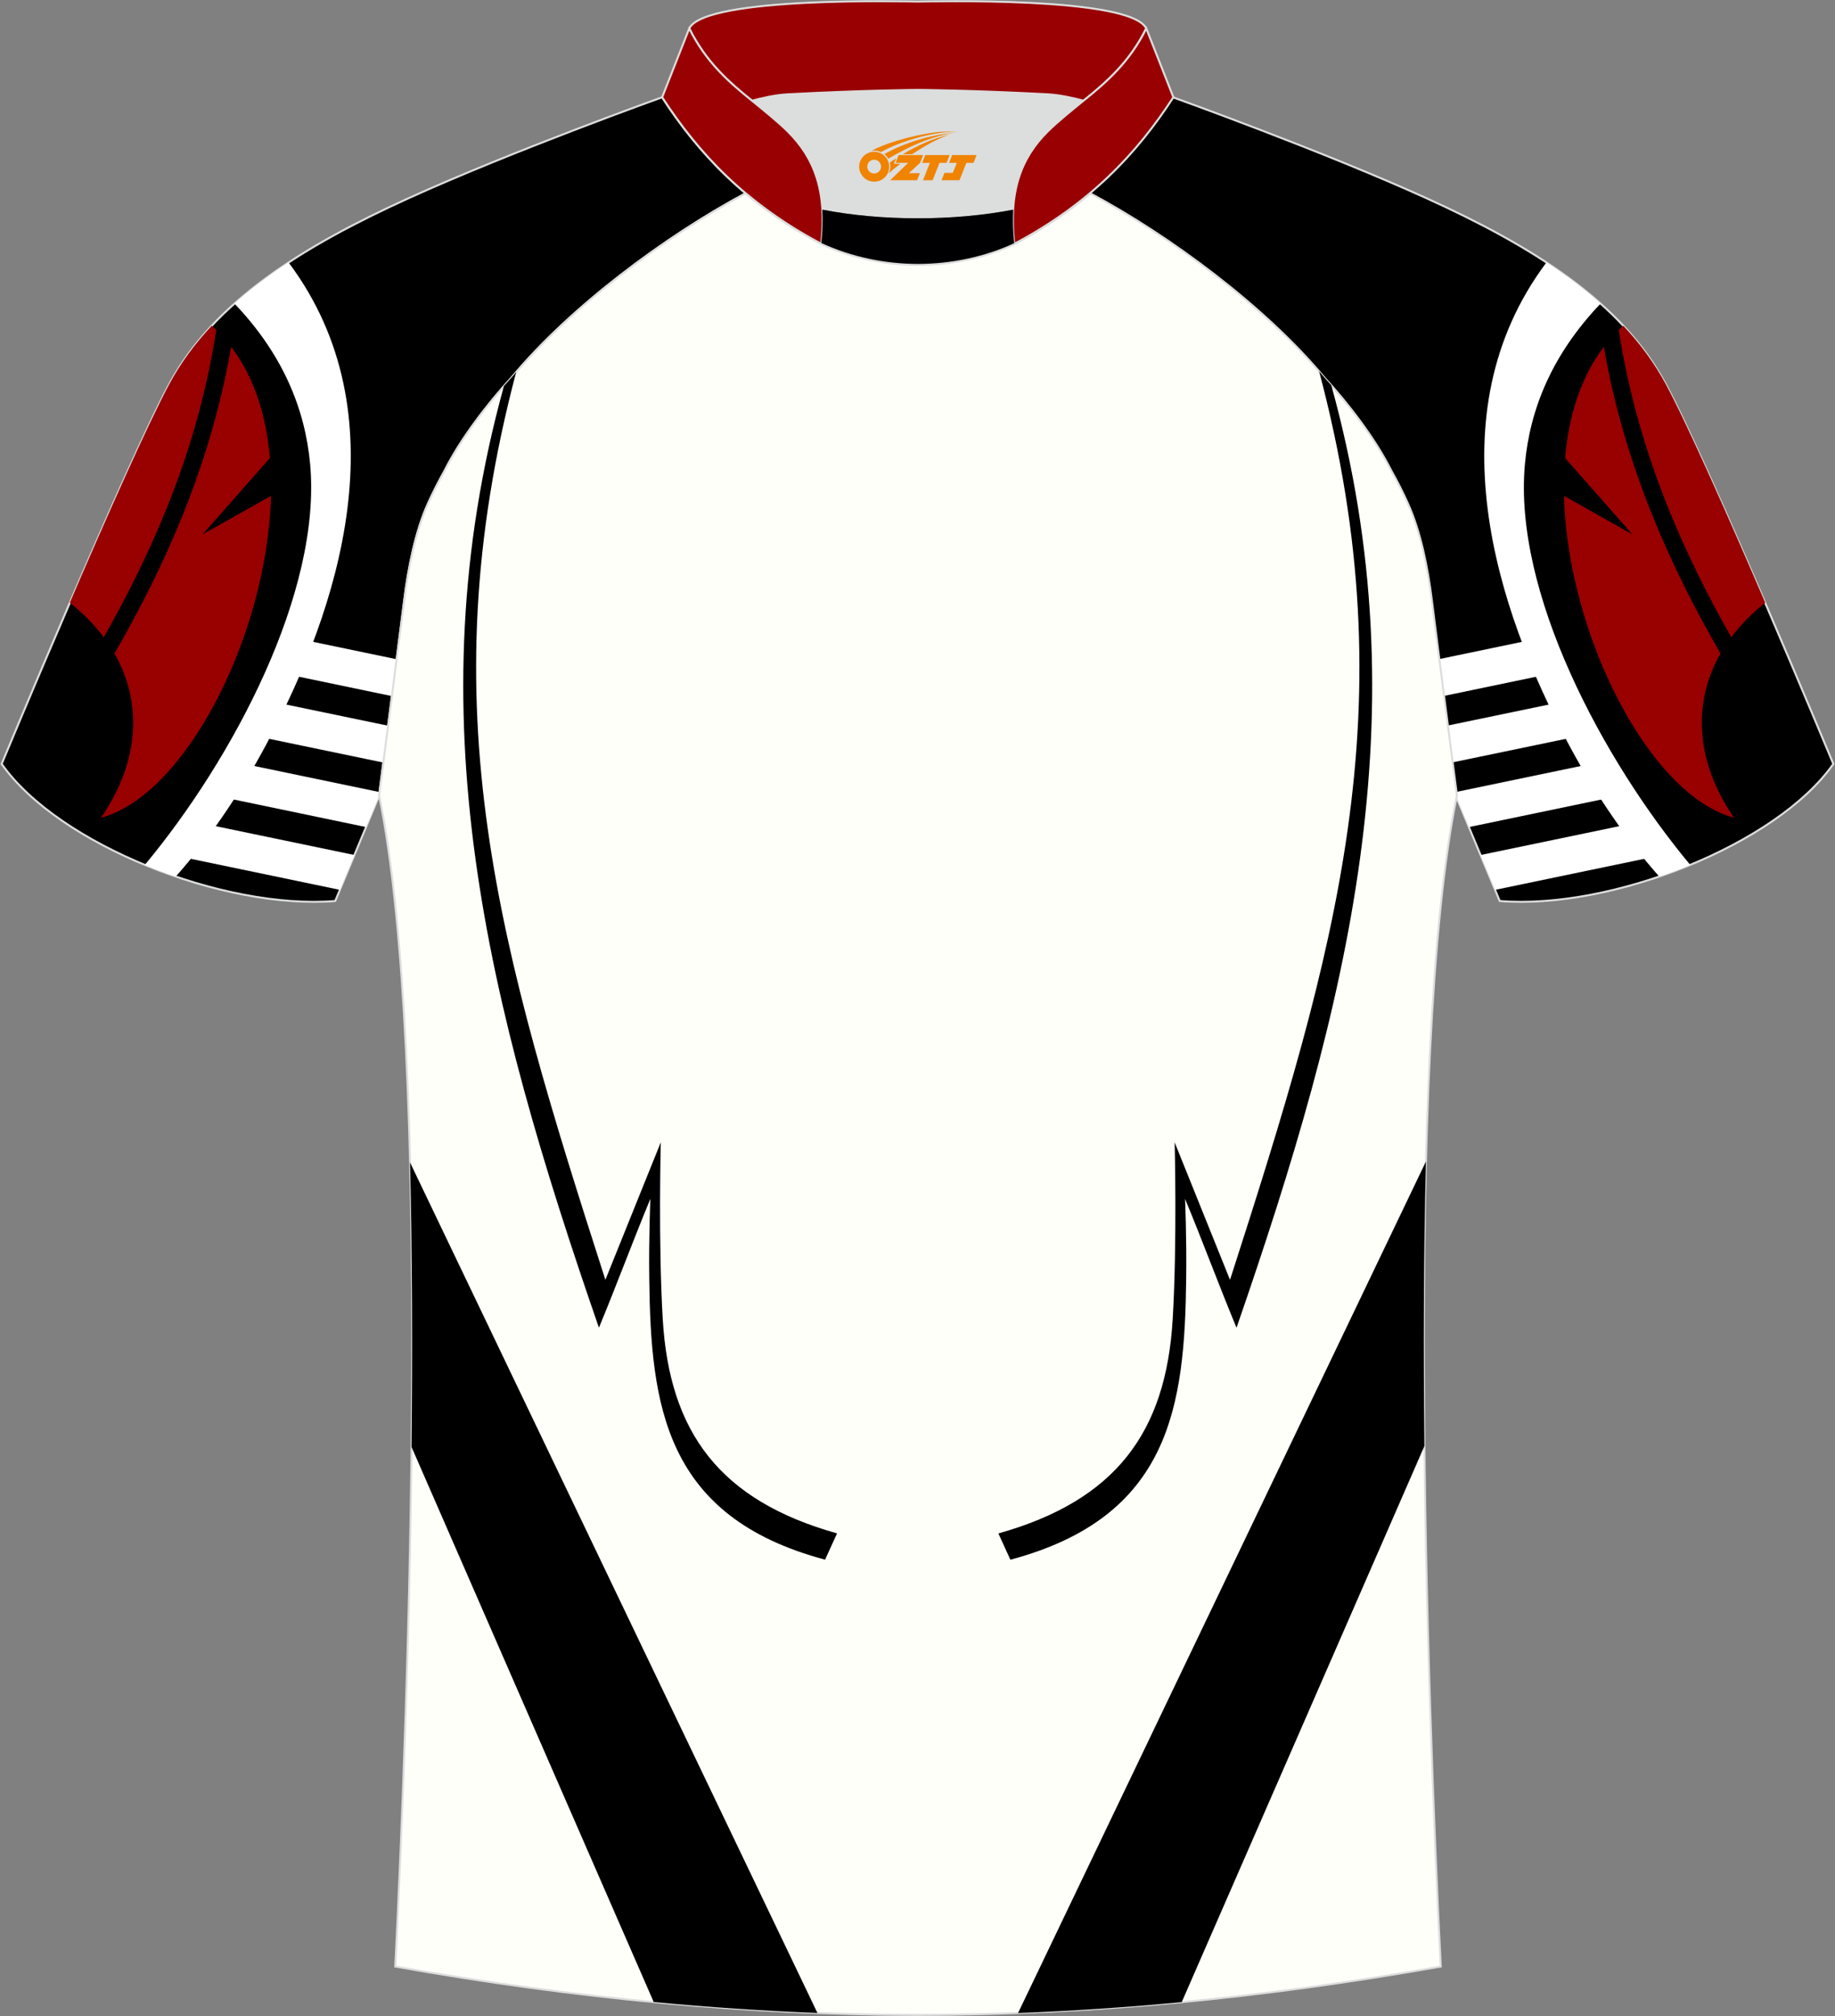 <?xml version="1.0" encoding="utf-8"?>
<!-- Generator: Adobe Illustrator 24.0.0, SVG Export Plug-In . SVG Version: 6.00 Build 0)  -->
<svg xmlns="http://www.w3.org/2000/svg" xmlns:xlink="http://www.w3.org/1999/xlink" version="1.1" id="图层_1" x="0px" y="0px" width="375.2px" height="412px" viewBox="0 0 375.2 412" enable-background="new 0 0 375.2 412" xml:space="preserve">
<rect x="0" y="0" width="375.2" height="412" fill="#808080" stroke="none"/>
<g>
	<path stroke="#DCDDDD" stroke-width="0.406" stroke-miterlimit="22.926" d="M222.76,39.5c7.1-5.98,12.51-12.6,17.06-19.62   c0,0,30.75,11.03,51.99,20.69c21.23,9.65,39.7,20.96,48.8,38c9.12,17.04,34.25,77.54,34.25,77.54   c-11.61,16.54-45.44,29.85-68.21,28.01l-8.96-21.48c0,0-3.82-29.36-5.15-39.97c-0.85-6.8-2.33-14.12-4.86-19.75   c-1.02-2.26-2.16-4.5-3.4-6.72c-3.28-6.54-8.81-13.72-13.75-19.1C258.62,62.77,239.18,48.28,222.76,39.5z"/>
	<g>
		<path fill="#FFFFFF" d="M329.87,155.15l-32.25,6.71l0.1,0.77l2.66,6.38l31.03-6.46L329.87,155.15L329.87,155.15z M305.72,181.84    l-2.97-7.12l34.55-7.18l1.54,7.41L305.72,181.84L305.72,181.84z M296.83,155.83l-0.97-7.53l26.59-5.52l1.53,7.41L296.83,155.83    L296.83,155.83z M295.07,142.25l-0.96-7.53l20.9-4.35l1.53,7.41L295.07,142.25z"/>
		<path fill="#FFFFFF" d="M327.26,62.05c-9.84,10.3-14.45,21.48-15.47,32.86c-2.35,26.13,15.83,60.25,33.81,81.83    c-2.08,0.85-4.2,1.66-6.34,2.38c-6.58-7.39-12.96-16.63-18.44-26.87c-14.96-27.86-27.84-67.62-4.63-98.61    C320.19,56.26,323.9,59.05,327.26,62.05z"/>
		<path fill="#990000" d="M331.91,66.57c-0.31,0.28-0.62,0.57-0.92,0.86c2.01,13.12,5.65,25.38,10.34,36.94    c3.67,9.02,7.98,17.61,12.66,25.85c1.9-2.54,4.23-4.9,6.95-7.05c-7.36-17.11-15.79-36.18-20.31-44.61    C338.29,74.22,335.36,70.24,331.91,66.57L331.91,66.57z M327.94,70.87c2.12,12.33,5.64,23.9,10.08,34.84    c3.96,9.74,8.65,18.98,13.77,27.83c-5.64,9.87-5.3,21.85,2.77,33.57c-17.3-4.61-34.04-37.35-34.77-65.78l13.99,7.88l-13.77-15.61    C320.76,84.96,323.24,77.04,327.94,70.87z"/>
	</g>
	<path stroke="#DCDDDD" stroke-width="0.406" stroke-miterlimit="22.926" d="M152.44,39.5c-7.1-5.98-12.51-12.6-17.06-19.62   c0,0-30.75,11.03-51.98,20.69c-21.25,9.66-39.7,20.97-48.82,38.01S0.34,156.11,0.34,156.11c11.62,16.54,45.44,29.85,68.2,28.01   l8.96-21.48c0,0,3.82-29.36,5.15-39.97c0.85-6.8,2.33-14.12,4.86-19.75c1.02-2.26,2.16-4.5,3.41-6.72   c3.28-6.54,8.8-13.72,13.75-19.1C116.58,62.77,136.02,48.28,152.44,39.5z"/>
	<g>
		<path fill="#FFFFFF" d="M45.34,155.15l32.25,6.71l-0.1,0.77l-2.66,6.38l-31.03-6.46L45.34,155.15L45.34,155.15z M69.49,181.84    l2.97-7.12l-34.55-7.18l-1.54,7.41L69.49,181.84L69.49,181.84z M78.37,155.83l0.97-7.53l-26.59-5.52l-1.53,7.41L78.37,155.83    L78.37,155.83z M80.14,142.25l0.97-7.53l-20.9-4.35l-1.54,7.41L80.14,142.25z"/>
		<path fill="#FFFFFF" d="M47.95,62.05c9.84,10.3,14.44,21.48,15.47,32.86c2.35,26.13-15.83,60.25-33.81,81.83    c2.08,0.85,4.19,1.66,6.33,2.38c6.58-7.39,12.96-16.63,18.44-26.87c14.96-27.86,27.85-67.62,4.63-98.61    C55.01,56.26,51.31,59.05,47.95,62.05z"/>
		<path fill="#990000" d="M43.3,66.57c0.31,0.28,0.62,0.57,0.92,0.86c-2.01,13.12-5.64,25.38-10.34,36.94    c-3.67,9.02-7.98,17.61-12.66,25.85c-1.9-2.54-4.23-4.9-6.95-7.05C21.63,106.06,30.07,87,34.58,78.56    C36.91,74.22,39.85,70.24,43.3,66.57L43.3,66.57z M47.26,70.87c-2.12,12.33-5.64,23.9-10.08,34.84    c-3.96,9.74-8.66,18.98-13.77,27.83c5.64,9.87,5.3,21.85-2.77,33.57c17.3-4.61,34.04-37.35,34.77-65.78l-13.99,7.88l13.77-15.61    C54.45,84.96,51.97,77.04,47.26,70.87z"/>
	</g>
	<path fill="#DCDDDD" d="M168.14,42.84c12.06,2.36,26.97,2.36,39.05,0c0.42-6.84,2.86-11.78,7.02-15.92   c1.98-1.98,5.18-4.55,7.34-6.31c0.66-0.52,1.33-1.09,1.98-1.62c-0.29-0.07-2.99-0.89-3.28-0.96c-1.96-0.47-3.95-0.81-5.94-0.92   c-6.35-0.35-12.71-0.6-19.06-0.76c-2.52-0.06-5.08-0.15-7.6-0.15c-2.52,0-5.08,0.08-7.6,0.15c-6.36,0.17-12.71,0.43-19.07,0.76   c-1.82,0.1-3.63,0.41-5.42,0.8c-0.47,0.1-3.23,1.05-3.69,1.17c0.61,0.52,1.24,1.03,1.86,1.52c2.45,1.94,5.16,4.11,7.37,6.33   C165.27,31.08,167.72,35.99,168.14,42.84z"/>
	<path fill="#990001" stroke="#DCDDDD" stroke-width="0.406" stroke-miterlimit="22.926" d="M140.93,5.81   c3.27-6.62,44.72-5.49,46.72-5.49c2.01,0,43.45-1.13,46.72,5.49c-3.37,6.86-8.16,11.02-12.81,14.78c-2.01-0.53-4.72-1.17-7.35-1.32   c-15.4-0.82-26.55-0.9-26.55-0.9s-11.15,0.08-26.56,0.9c-2.63,0.14-5.34,0.78-7.35,1.32C149.1,16.84,144.31,12.67,140.93,5.81z"/>
	<path fill="#990001" stroke="#DCDDDD" stroke-width="0.406" stroke-miterlimit="22.926" d="M140.93,5.81l-5.54,14.06   c7.38,11.39,17.04,21.76,32.54,29.97c1.17-10.71-1.35-17.5-6.8-22.93c-1.98-1.98-5.18-4.55-7.34-6.31   C149.12,16.86,144.32,12.69,140.93,5.81z"/>
	<path fill="#990001" stroke="#DCDDDD" stroke-width="0.406" stroke-miterlimit="22.926" d="M234.38,5.81l5.54,14.06   c-7.38,11.39-17.04,21.76-32.54,29.97c-1.18-10.71,1.35-17.5,6.79-22.93c1.98-1.98,5.18-4.55,7.34-6.31   C226.18,16.86,230.99,12.69,234.38,5.81z"/>
	<path fill="#000002" d="M167.91,49.86c0.27-2.55,0.36-4.87,0.22-7.02c12.06,2.36,26.97,2.36,39.05,0   c-0.13,2.14-0.06,4.46,0.22,7.02C195.09,55.56,180.22,55.56,167.91,49.86z"/>
	<path fill="#FFFFFA" stroke="#DCDDDD" stroke-width="0.406" stroke-miterlimit="22.926" d="M292.77,122.67   c1.28,10.23,4.87,37.87,5.13,39.85c-10.9,52.76-6.01,185.62-3.31,239.34c-36.96,6.55-71.93,9.87-106.89,9.9   c-34.96-0.04-69.93-3.34-106.88-9.9c2.69-53.72,7.6-186.57-3.31-239.34c0.26-1.99,3.85-29.63,5.13-39.85   c0.85-6.8,2.33-14.12,4.86-19.75c1.02-2.25,2.16-4.5,3.4-6.72c3.28-6.54,8.81-13.72,13.75-19.1   c11.93-14.32,31.37-28.81,47.79-37.58c3.96,3.32,8.44,6.46,13.61,9.33l1.87,1.02c6.12,2.83,13.03,4.26,19.78,4.27   c6.76-0.02,13.67-1.43,19.78-4.27l1.86-1.02c5.16-2.87,9.65-6.01,13.61-9.33c16.43,8.78,35.86,23.25,47.79,37.58   c4.95,5.37,10.48,12.56,13.75,19.1c1.26,2.23,2.39,4.47,3.4,6.72C290.44,108.57,291.93,115.87,292.77,122.67z"/>
	<g>
		<path fill="#000001" d="M291.56,237.35l-83.4,174.01c11.09-0.42,22.23-1.16,33.47-2.23l49.62-113.64    C291.03,275.94,291.08,256.07,291.56,237.35z"/>
		<path fill="#000001" d="M103.04,78.88c-18.55,67.13-3.44,126.43,19.42,192.43c3.4-8.14,6.97-17.79,10.52-26.32    c0,0-0.34,7.98-0.23,16.18c0.3,26.16,3.18,48.8,35.95,57.55l2.45-5.37c-23.89-6.71-34.27-20.55-35.64-43.79    c-0.93-15.72-0.4-36.13-0.4-36.13l-11.33,28.1c-21.68-67.37-36.41-116.82-18.24-185.49c-0.3,0.36-0.59,0.7-0.89,1.05    C104.11,77.67,103.58,78.26,103.04,78.88L103.04,78.88z M269.72,75.88c0.36,0.41,0.69,0.81,1.03,1.22    c0.48,0.53,0.97,1.08,1.46,1.63c18.61,67.2,3.5,126.53-19.38,192.59c-3.4-8.14-6.97-17.79-10.52-26.32c0,0,0.34,7.98,0.23,16.18    c-0.3,26.16-3.18,48.8-35.95,57.55l-2.45-5.37c23.89-6.71,34.27-20.55,35.64-43.79c0.93-15.72,0.4-36.13,0.4-36.13l11.32,28.1    C273.23,194.11,287.97,144.63,269.72,75.88z"/>
		<path fill="#000001" d="M83.84,237.55l83.3,173.8c-11.1-0.43-22.23-1.17-33.48-2.24L84.15,295.7    C84.36,276.16,84.31,256.28,83.84,237.55z"/>
	</g>
	
</g>
<g id="图层_x0020_1">
	<path fill="#F08300" d="M175.85,35.09c0.416,1.136,1.472,1.984,2.752,2.032c0.144,0,0.304,0,0.448-0.016h0.016   c0.016,0,0.064,0,0.128-0.016c0.032,0,0.048-0.016,0.08-0.016c0.064-0.016,0.144-0.032,0.224-0.048c0.016,0,0.016,0,0.032,0   c0.192-0.048,0.4-0.112,0.576-0.208c0.192-0.096,0.4-0.224,0.608-0.384c0.672-0.56,1.104-1.408,1.104-2.352   c0-0.224-0.032-0.448-0.08-0.672l0,0C181.69,33.21,181.64,33.04,181.56,32.86C181.09,31.77,180.01,31.01,178.74,31.01C177.05,31.01,175.67,32.38,175.67,34.08C175.67,34.43,175.73,34.77,175.85,35.09L175.85,35.09L175.85,35.09z M180.15,34.11L180.15,34.11C180.12,34.89,179.46,35.49,178.68,35.45C177.89,35.42,177.3,34.77,177.33,33.98c0.032-0.784,0.688-1.376,1.472-1.344   C179.57,32.67,180.18,33.34,180.15,34.11L180.15,34.11z"/>
	<polygon fill="#F08300" points="194.18,31.69 ,193.54,33.28 ,192.1,33.28 ,190.68,36.83 ,188.73,36.83 ,190.13,33.28 ,188.55,33.28    ,189.19,31.69"/>
	<path fill="#F08300" d="M196.15,26.96c-1.008-0.096-3.024-0.144-5.056,0.112c-2.416,0.304-5.152,0.912-7.616,1.664   C181.43,29.34,179.56,30.06,178.21,30.83C178.41,30.8,178.6,30.78,178.79,30.78c0.48,0,0.944,0.112,1.36,0.288   C184.25,28.75,191.45,26.7,196.15,26.96L196.15,26.96L196.15,26.96z"/>
	<path fill="#F08300" d="M181.62,32.43c4-2.368,8.88-4.672,13.488-5.248c-4.608,0.288-10.224,2-14.288,4.304   C181.14,31.74,181.41,32.06,181.62,32.43C181.62,32.43,181.62,32.43,181.62,32.43z"/>
	<polygon fill="#F08300" points="199.67,31.69 ,199.05,33.28 ,197.59,33.28 ,196.18,36.83 ,195.72,36.83 ,194.21,36.83 ,192.52,36.83    ,193.11,35.33 ,194.82,35.33 ,195.64,33.28 ,194.05,33.28 ,194.69,31.69"/>
	<polygon fill="#F08300" points="188.76,31.69 ,188.12,33.28 ,185.83,35.39 ,188.09,35.39 ,187.51,36.83 ,182.02,36.83 ,185.69,33.28    ,183.11,33.28 ,183.75,31.69"/>
	<path fill="#F08300" d="M194.04,27.55c-3.376,0.752-6.464,2.192-9.424,3.952h1.888C188.93,29.93,191.27,28.5,194.04,27.55z    M183.24,32.37C182.61,32.75,182.55,32.8,181.94,33.21c0.064,0.256,0.112,0.544,0.112,0.816c0,0.496-0.112,0.976-0.32,1.392   c0.176-0.16,0.32-0.304,0.432-0.4c0.272-0.24,0.768-0.64,1.6-1.296l0.32-0.256H182.76l0,0L183.24,32.37L183.24,32.37L183.24,32.37z"/>
</g>
</svg>